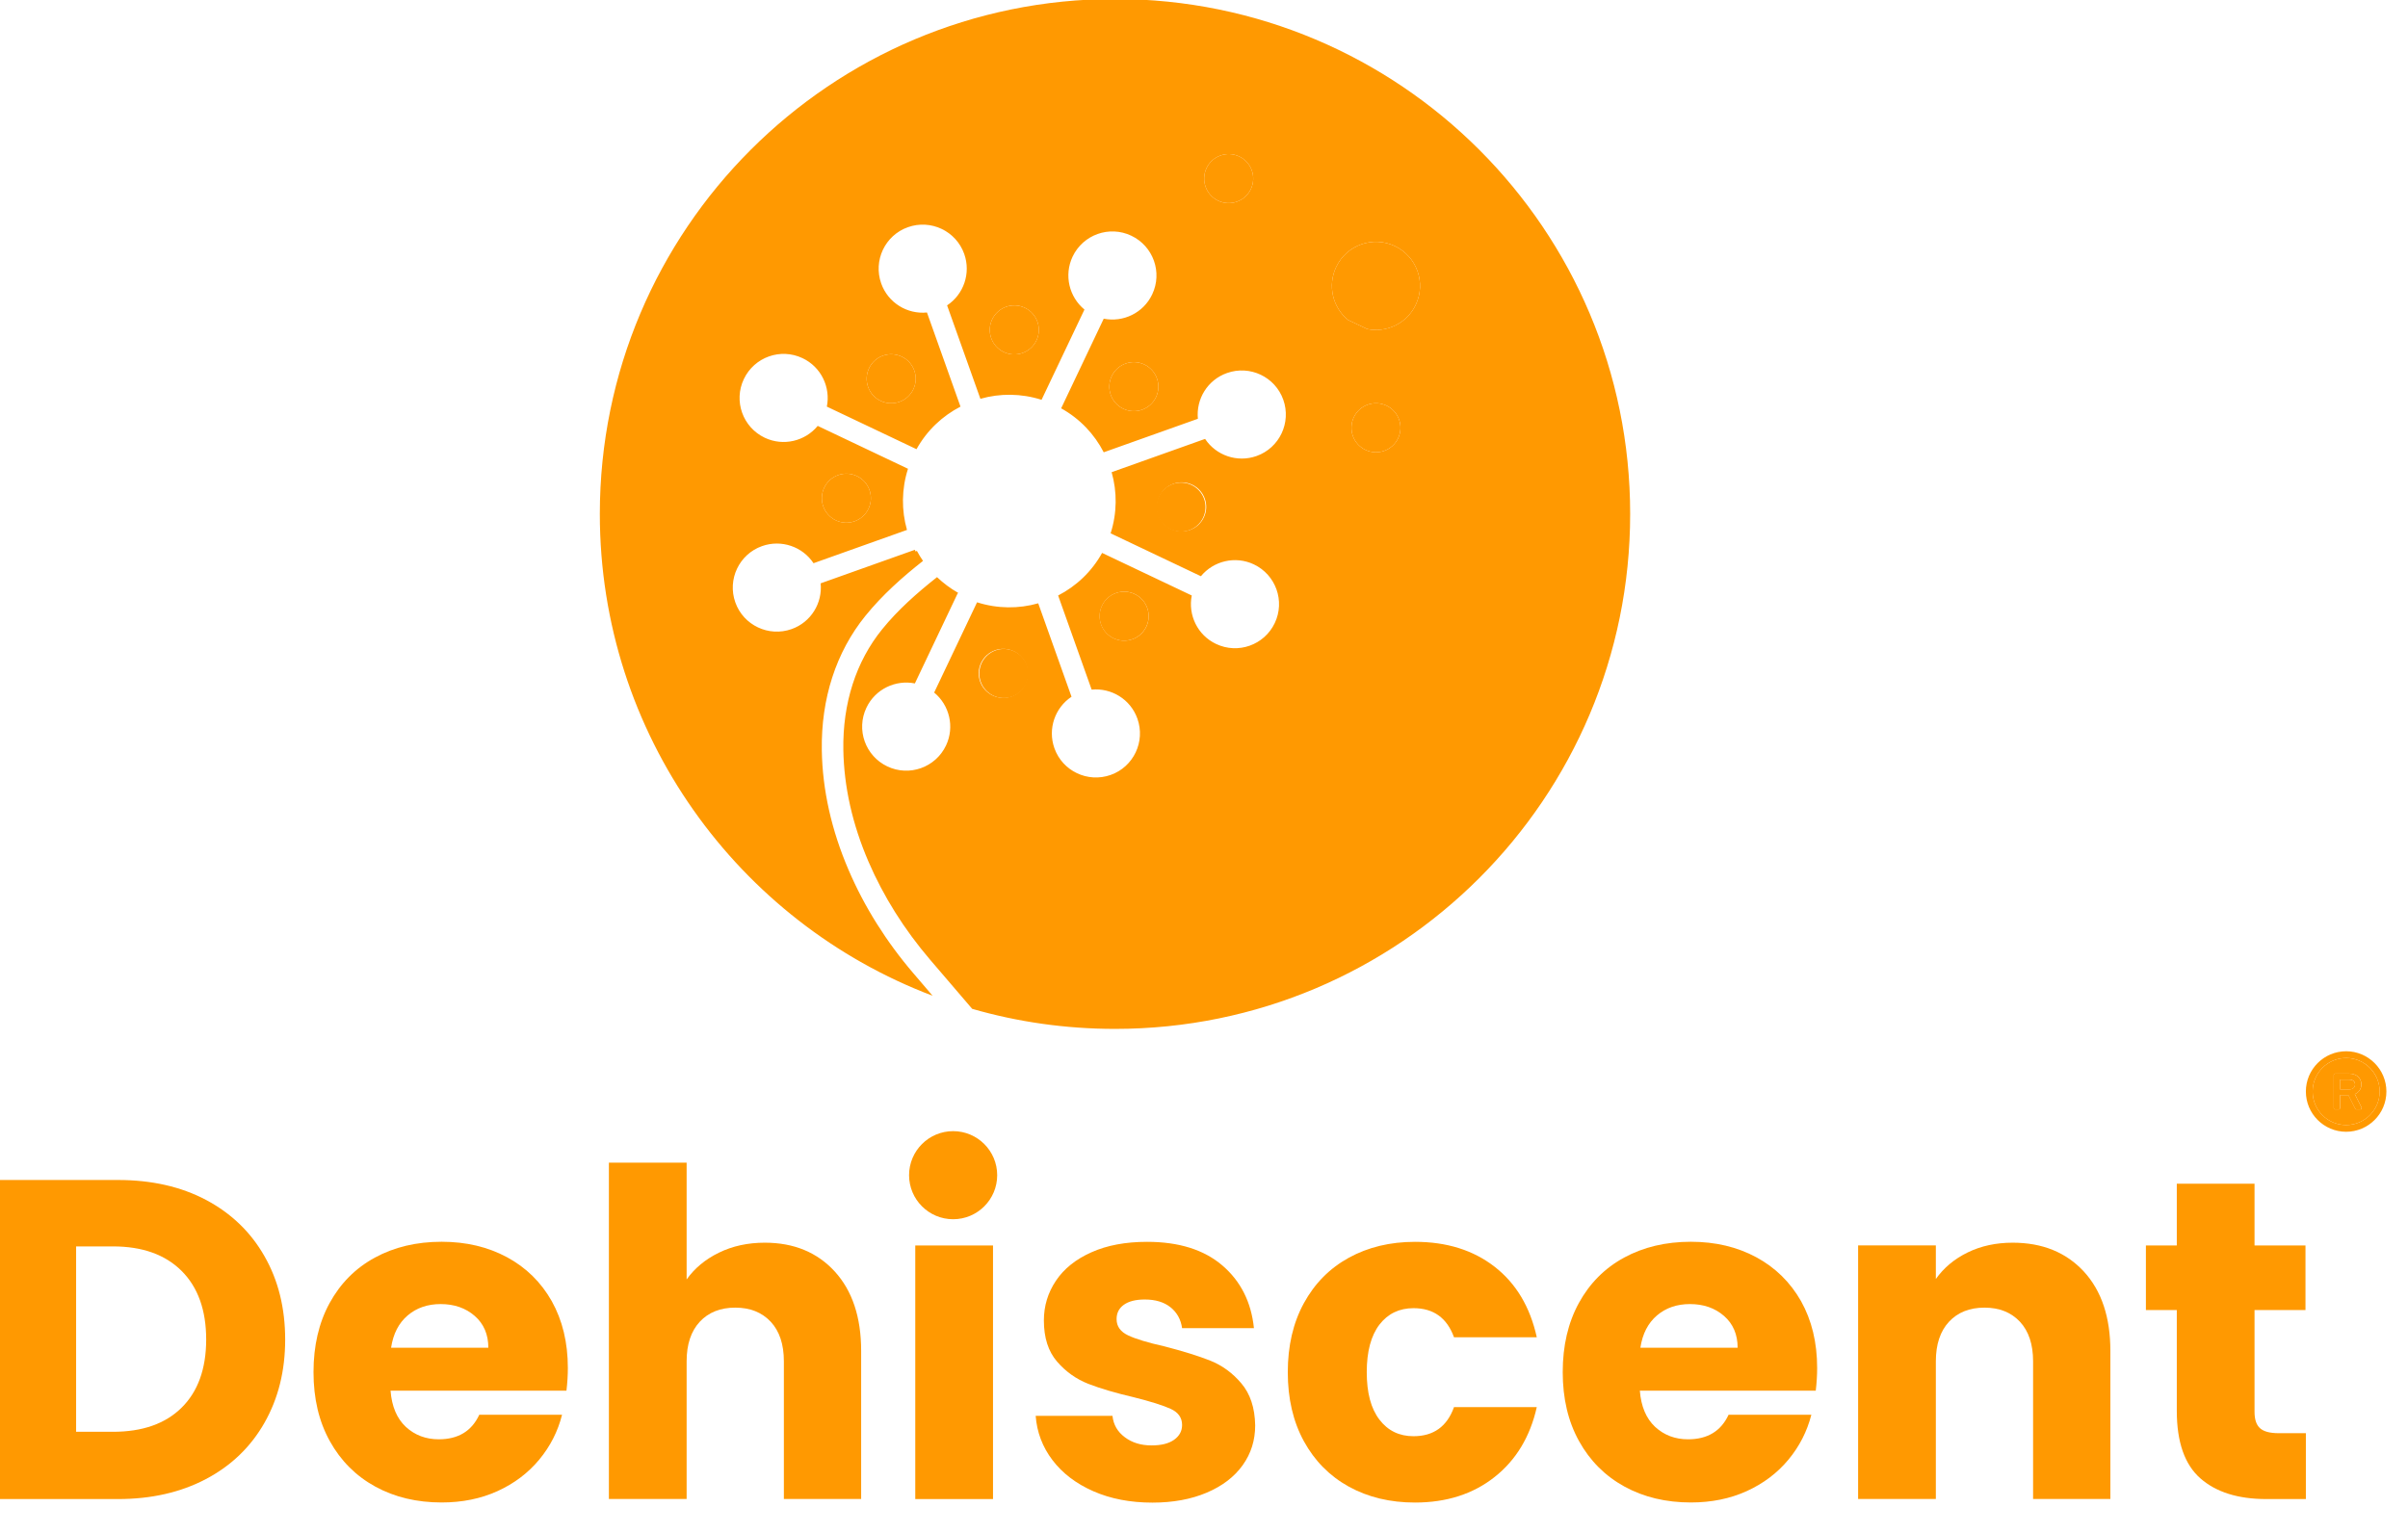 <?xml version="1.0" encoding="utf-8"?>
<!-- Generator: Adobe Illustrator 25.2.1, SVG Export Plug-In . SVG Version: 6.00 Build 0)  -->
<svg version="1.1" id="Layer_1" xmlns="http://www.w3.org/2000/svg" xmlns:xlink="http://www.w3.org/1999/xlink" x="0px" y="0px"
	 viewBox="0 0 311 198" style="enable-background:new 0 0 311 198;" xml:space="preserve">
<style type="text/css">
	.st0{fill:#FF9901;}
</style>
<g>
	<path class="st0" d="M174.1,41.33l2.49,1.18c2.5,0.51,5.12-0.73,6.26-3.14c1.35-2.84,0.14-6.23-2.7-7.58
		c-2.84-1.35-6.23-0.14-7.58,2.7C171.43,36.9,172.12,39.71,174.1,41.33z"/>
	<path class="st0" d="M179.07,52.4c-1.58-0.75-3.47-0.08-4.22,1.5c-0.75,1.58-0.08,3.47,1.5,4.22c1.58,0.75,3.47,0.08,4.22-1.5
		C181.32,55.04,180.65,53.15,179.07,52.4z"/>
	<path class="st0" d="M147.8,47.09c-1.58-0.75-3.47-0.08-4.22,1.5s-0.08,3.47,1.5,4.22c1.58,0.75,3.47,0.08,4.22-1.5
		C150.05,49.73,149.38,47.84,147.8,47.09z"/>
	<path class="st0" d="M129.64,45.48c1.58,0.75,3.47,0.08,4.22-1.5s0.08-3.47-1.5-4.22c-1.58-0.75-3.47-0.08-4.22,1.5
		C127.39,42.84,128.06,44.73,129.64,45.48z"/>
	<path class="st0" d="M157.33,25.93c1.58,0.75,3.47,0.08,4.22-1.5c0.75-1.58,0.08-3.47-1.5-4.22c-1.58-0.75-3.47-0.08-4.22,1.5
		C155.08,23.29,155.75,25.18,157.33,25.93z"/>
	<path class="st0" d="M113.74,51.79c1.58,0.75,3.47,0.08,4.22-1.5c0.75-1.58,0.08-3.47-1.5-4.22c-1.58-0.75-3.47-0.08-4.22,1.5
		C111.49,49.15,112.16,51.04,113.74,51.79z"/>
	<path class="st0" d="M146.54,76.74c-1.58-0.75-3.47-0.08-4.22,1.5c-0.75,1.58-0.08,3.47,1.5,4.22c1.58,0.75,3.47,0.08,4.22-1.5
		C148.8,79.38,148.12,77.49,146.54,76.74z"/>
	<path class="st0" d="M107.95,67.22c1.58,0.75,3.47,0.08,4.22-1.5c0.75-1.58,0.08-3.47-1.5-4.22c-1.58-0.75-3.47-0.08-4.22,1.5
		C105.7,64.58,106.37,66.47,107.95,67.22z"/>
	
		<ellipse transform="matrix(0.8 -0.599 0.599 0.8 -8.799 104.541)" class="st0" cx="152.62" cy="65.49" rx="3.17" ry="3.17"/>
	
		<ellipse transform="matrix(0.067 -0.998 0.998 0.067 34.155 210.49)" class="st0" cx="129.57" cy="86.99" rx="3.17" ry="3.17"/>
	<path class="st0" d="M303.38,139.47h-1.16v1.28h1.16c0.48,0,0.78-0.25,0.78-0.64C304.16,139.71,303.86,139.47,303.38,139.47z"/>
	<path class="st0" d="M303.01,136.68c-2.39,0-4.33,1.94-4.33,4.33c0,2.39,1.94,4.33,4.33,4.33c2.39,0,4.33-1.94,4.33-4.33
		C307.34,138.63,305.4,136.68,303.01,136.68z M305,143.24c-0.03,0.05-0.09,0.08-0.15,0.08h-0.52c-0.07,0-0.13-0.04-0.15-0.1
		l-0.87-1.74h-1.09v1.67c0,0.1-0.08,0.17-0.17,0.17h-0.47c-0.1,0-0.17-0.08-0.17-0.17v-4.28c0-0.1,0.08-0.17,0.17-0.17h1.83
		c0.94,0,1.57,0.56,1.57,1.4c0,0.56-0.32,1.02-0.84,1.25l0.87,1.73C305.03,143.13,305.03,143.19,305,143.24z"/>
	<path class="st0" d="M121.02,74.56c-2.58,2.04-5.05,4.22-7.09,6.74c-3.38,4.17-5.11,9.56-5.01,15.58
		c0.08,4.76,1.17,9.61,3.25,14.44c1.93,4.48,4.61,8.75,7.97,12.68l5.42,6.33c5.86,1.69,12.05,2.59,18.45,2.59
		c36.74,0,66.53-29.78,66.53-66.53S180.75-0.13,144-0.13c-36.74,0-66.53,29.78-66.53,66.53c0,28.45,17.86,52.73,42.98,62.24
		l-2.43-2.84c-3.55-4.14-6.38-8.65-8.41-13.38c-2.22-5.16-3.39-10.37-3.47-15.49c-0.11-6.68,1.84-12.69,5.63-17.37
		c2.18-2.69,4.76-4.99,7.44-7.1c-0.29-0.42-0.56-0.86-0.8-1.31l-0.13,0.12c-0.04-0.08-0.09-0.16-0.13-0.24l-12.16,4.33
		c0.25,2.54-1.24,5.02-3.75,5.91c-2.96,1.05-6.22-0.49-7.27-3.45c-1.05-2.96,0.49-6.22,3.45-7.27c2.51-0.89,5.24,0.08,6.65,2.21
		l12.07-4.3c-0.72-2.53-0.71-5.27,0.13-7.9l-11.66-5.54c-1.62,1.97-4.43,2.67-6.84,1.53c-2.84-1.35-4.05-4.74-2.7-7.58
		c1.35-2.84,4.74-4.05,7.58-2.7c2.41,1.14,3.64,3.76,3.14,6.26l11.58,5.5c1.35-2.43,3.35-4.3,5.68-5.5l-4.33-12.16
		c-2.54,0.25-5.02-1.24-5.91-3.75c-1.05-2.96,0.49-6.22,3.45-7.27c2.96-1.05,6.22,0.49,7.27,3.45c0.89,2.51-0.08,5.24-2.21,6.65
		l4.3,12.07c2.53-0.72,5.27-0.71,7.9,0.13l5.54-11.66c-1.97-1.62-2.67-4.43-1.53-6.84c1.35-2.84,4.74-4.05,7.58-2.7
		c2.84,1.35,4.05,4.74,2.7,7.58c-1.14,2.41-3.76,3.64-6.26,3.14l-5.5,11.58c2.43,1.35,4.3,3.35,5.5,5.68l12.16-4.33
		c-0.25-2.54,1.24-5.02,3.76-5.91c2.96-1.05,6.22,0.49,7.27,3.45c1.05,2.96-0.49,6.22-3.45,7.27c-2.51,0.89-5.24-0.08-6.65-2.21
		l-12.07,4.3c0.72,2.53,0.71,5.27-0.13,7.9l11.66,5.54c1.62-1.97,4.43-2.67,6.84-1.53c2.84,1.35,4.05,4.74,2.7,7.58
		c-1.35,2.84-4.74,4.05-7.58,2.7c-2.41-1.14-3.64-3.76-3.14-6.26l-11.58-5.5c-1.35,2.43-3.35,4.3-5.68,5.5l4.33,12.16
		c2.54-0.25,5.02,1.24,5.91,3.75c1.05,2.96-0.49,6.22-3.45,7.27c-2.96,1.05-6.22-0.49-7.27-3.45c-0.89-2.51,0.08-5.24,2.21-6.65
		l-4.3-12.07c-2.53,0.72-5.27,0.71-7.9-0.13l-5.54,11.66c1.97,1.62,2.67,4.43,1.53,6.84c-1.35,2.84-4.74,4.05-7.58,2.7
		c-2.84-1.35-4.05-4.74-2.7-7.58c1.14-2.41,3.76-3.64,6.26-3.14l5.5-11.58l0.09-0.12C122.75,76.02,121.84,75.34,121.02,74.56
		 M106.45,63c0.75-1.58,2.64-2.25,4.22-1.5c1.58,0.75,2.25,2.64,1.5,4.22c-0.75,1.58-2.64,2.25-4.22,1.5
		C106.37,66.47,105.7,64.58,106.45,63z M155.48,66.84c-0.75,1.58-2.64,2.25-4.22,1.5c-1.58-0.75-2.25-2.64-1.5-4.22
		c0.75-1.58,2.64-2.25,4.22-1.5C155.56,63.37,156.23,65.26,155.48,66.84z M132.43,88.35c-0.75,1.58-2.64,2.25-4.22,1.5
		c-1.58-0.75-2.25-2.64-1.5-4.22c0.75-1.58,2.64-2.25,4.22-1.5C132.51,84.88,133.18,86.77,132.43,88.35z M148.05,80.96
		c-0.75,1.58-2.64,2.25-4.22,1.5c-1.58-0.75-2.25-2.64-1.5-4.22c0.75-1.58,2.64-2.25,4.22-1.5
		C148.12,77.49,148.8,79.38,148.05,80.96z M180.57,56.62c-0.75,1.58-2.64,2.25-4.22,1.5c-1.58-0.75-2.25-2.64-1.5-4.22
		c0.75-1.58,2.64-2.25,4.22-1.5C180.65,53.15,181.32,55.04,180.57,56.62z M172.57,34.49c1.35-2.84,4.74-4.05,7.58-2.7
		c2.84,1.35,4.05,4.74,2.7,7.58c-1.14,2.41-3.76,3.64-6.26,3.14l-2.49-1.18C172.12,39.71,171.43,36.9,172.57,34.49z M155.83,21.71
		c0.75-1.58,2.64-2.25,4.22-1.5c1.58,0.75,2.25,2.64,1.5,4.22c-0.75,1.58-2.64,2.25-4.22,1.5
		C155.75,25.18,155.08,23.29,155.83,21.71z M149.3,51.31c-0.75,1.58-2.64,2.25-4.22,1.5c-1.58-0.75-2.25-2.64-1.5-4.22
		s2.64-2.25,4.22-1.5C149.38,47.84,150.05,49.73,149.3,51.31z M128.14,41.26c0.75-1.58,2.64-2.25,4.22-1.5
		c1.58,0.75,2.25,2.64,1.5,4.22s-2.64,2.25-4.22,1.5C128.06,44.73,127.39,42.84,128.14,41.26z M112.24,47.57
		c0.75-1.58,2.64-2.25,4.22-1.5c1.58,0.75,2.25,2.64,1.5,4.22c-0.75,1.58-2.64,2.25-4.22,1.5
		C112.16,51.04,111.49,49.15,112.24,47.57z"/>
	<path class="st0" d="M26.62,155.02c-3.25-1.72-7.05-2.58-11.39-2.58H-0.21v41.22h15.44c4.31,0,8.09-0.86,11.36-2.58
		c3.27-1.72,5.79-4.15,7.57-7.28c1.78-3.13,2.67-6.71,2.67-10.74c0-4.07-0.89-7.66-2.67-10.77
		C32.38,159.16,29.87,156.75,26.62,155.02z M23.45,181.86c-2.11,2.08-5.07,3.11-8.87,3.11H9.83v-23.95h4.76
		c3.8,0,6.75,1.06,8.87,3.17c2.11,2.11,3.17,5.07,3.17,8.87C26.62,176.85,25.56,179.78,23.45,181.86z"/>
	<path class="st0" d="M65.49,162.42c-2.47-1.33-5.28-2-8.45-2c-3.25,0-6.13,0.69-8.63,2.05c-2.51,1.37-4.45,3.33-5.84,5.87
		c-1.39,2.54-2.08,5.52-2.08,8.92c0,3.41,0.7,6.38,2.11,8.92c1.41,2.54,3.37,4.5,5.87,5.87c2.5,1.37,5.36,2.05,8.57,2.05
		c2.66,0,5.07-0.49,7.22-1.47c2.15-0.98,3.94-2.33,5.37-4.05c1.43-1.72,2.42-3.66,2.96-5.81H61.9c-0.98,2.11-2.72,3.17-5.23,3.17
		c-1.68,0-3.1-0.54-4.26-1.61c-1.15-1.08-1.81-2.63-1.97-4.67h22.72c0.12-1.02,0.18-2,0.18-2.94c0-3.29-0.7-6.16-2.08-8.63
		C69.88,165.65,67.95,163.75,65.49,162.42z M50.51,174.11c0.27-1.8,0.99-3.19,2.14-4.17c1.15-0.98,2.57-1.47,4.26-1.47
		c1.76,0,3.23,0.51,4.4,1.53c1.17,1.02,1.76,2.39,1.76,4.11H50.51z"/>
	<path class="st0" d="M98.78,160.54c-2.19,0-4.17,0.43-5.93,1.29c-1.76,0.86-3.15,2.02-4.17,3.46v-15.09H78.64v43.45h10.04v-17.79
		c0-2.19,0.57-3.89,1.7-5.11c1.13-1.21,2.66-1.82,4.58-1.82c1.92,0,3.44,0.61,4.58,1.82c1.13,1.21,1.7,2.92,1.7,5.11v17.79h9.98
		v-19.14c0-4.34-1.14-7.76-3.41-10.25C105.55,161.79,102.53,160.54,98.78,160.54z"/>
	<rect x="118.21" y="160.9" class="st0" width="10.04" height="32.76"/>
	<path class="st0" d="M156.31,175.78c-1.53-0.61-3.5-1.22-5.93-1.85c-2.11-0.47-3.67-0.94-4.67-1.41c-1-0.47-1.5-1.17-1.5-2.11
		c0-0.78,0.31-1.4,0.94-1.85c0.63-0.45,1.53-0.68,2.7-0.68c1.37,0,2.48,0.33,3.32,1c0.84,0.67,1.34,1.57,1.5,2.7h9.28
		c-0.35-3.37-1.71-6.07-4.08-8.1c-2.37-2.03-5.61-3.05-9.72-3.05c-2.78,0-5.18,0.45-7.19,1.35c-2.02,0.9-3.54,2.12-4.58,3.67
		c-1.04,1.55-1.56,3.26-1.56,5.14c0,2.23,0.57,4,1.7,5.31c1.13,1.31,2.49,2.27,4.05,2.88c1.57,0.61,3.52,1.18,5.87,1.73
		c2.19,0.55,3.78,1.05,4.76,1.5c0.98,0.45,1.47,1.14,1.47,2.08c0,0.78-0.34,1.42-1.03,1.91c-0.69,0.49-1.65,0.73-2.91,0.73
		c-1.37,0-2.52-0.35-3.46-1.06c-0.94-0.7-1.47-1.62-1.59-2.76h-9.92c0.16,2.11,0.88,4.02,2.17,5.72c1.29,1.7,3.05,3.04,5.28,4.02
		c2.23,0.98,4.77,1.47,7.63,1.47c2.66,0,5-0.43,7.02-1.29c2.02-0.86,3.56-2.04,4.64-3.55c1.08-1.51,1.61-3.22,1.61-5.14
		c-0.04-2.27-0.64-4.08-1.79-5.43C159.18,177.36,157.84,176.39,156.31,175.78z"/>
	<path class="st0" d="M182.56,169c2.58,0,4.32,1.25,5.23,3.76h10.69c-0.86-3.91-2.67-6.95-5.43-9.1c-2.76-2.15-6.19-3.23-10.3-3.23
		c-3.21,0-6.06,0.69-8.54,2.05c-2.49,1.37-4.42,3.33-5.81,5.87c-1.39,2.54-2.08,5.52-2.08,8.92c0,3.41,0.69,6.38,2.08,8.92
		c1.39,2.54,3.33,4.5,5.81,5.87c2.49,1.37,5.33,2.05,8.54,2.05c4.07,0,7.5-1.1,10.27-3.29c2.78-2.19,4.6-5.21,5.46-9.04h-10.69
		c-0.9,2.51-2.64,3.76-5.23,3.76c-1.84,0-3.31-0.71-4.4-2.14c-1.1-1.43-1.64-3.47-1.64-6.14c0-2.66,0.55-4.71,1.64-6.14
		C179.25,169.71,180.72,169,182.56,169z"/>
	<path class="st0" d="M226.83,162.42c-2.47-1.33-5.28-2-8.45-2c-3.25,0-6.13,0.69-8.63,2.05c-2.51,1.37-4.45,3.33-5.84,5.87
		c-1.39,2.54-2.08,5.52-2.08,8.92c0,3.41,0.7,6.38,2.11,8.92c1.41,2.54,3.37,4.5,5.87,5.87c2.5,1.37,5.36,2.05,8.57,2.05
		c2.66,0,5.07-0.49,7.22-1.47c2.15-0.98,3.94-2.33,5.37-4.05c1.43-1.72,2.42-3.66,2.97-5.81h-10.69c-0.98,2.11-2.72,3.17-5.23,3.17
		c-1.68,0-3.1-0.54-4.26-1.61c-1.15-1.08-1.81-2.63-1.97-4.67h22.72c0.12-1.02,0.18-2,0.18-2.94c0-3.29-0.7-6.16-2.08-8.63
		C231.22,165.65,229.29,163.75,226.83,162.42z M211.86,174.11c0.27-1.8,0.99-3.19,2.14-4.17c1.15-0.98,2.57-1.47,4.26-1.47
		c1.76,0,3.23,0.51,4.4,1.53c1.17,1.02,1.76,2.39,1.76,4.11H211.86z"/>
	<path class="st0" d="M259.94,160.54c-2.15,0-4.09,0.42-5.81,1.26c-1.72,0.84-3.09,1.99-4.11,3.43v-4.34h-10.04v32.76h10.04v-17.79
		c0-2.19,0.57-3.89,1.7-5.11c1.13-1.21,2.66-1.82,4.58-1.82c1.92,0,3.44,0.61,4.58,1.82c1.13,1.21,1.7,2.92,1.7,5.11v17.79h9.98
		v-19.14c0-4.34-1.14-7.76-3.43-10.25C266.84,161.79,263.78,160.54,259.94,160.54z"/>
	<path class="st0" d="M291.88,184.5c-0.47-0.43-0.7-1.13-0.7-2.11v-13.15h6.58v-8.34h-6.58v-7.98h-10.04v7.98h-3.99v8.34h3.99v13.03
		c0,4.03,1.02,6.94,3.05,8.72c2.03,1.78,4.87,2.67,8.51,2.67h5.11v-8.51h-3.58C293.13,185.14,292.35,184.93,291.88,184.5z"/>
	<circle class="st0" cx="123.1" cy="151.82" r="5.69"/>
	<path class="st0" d="M303.01,135.81c-2.87,0-5.2,2.33-5.2,5.2c0,2.87,2.33,5.2,5.2,5.2c2.87,0,5.2-2.33,5.2-5.2
		C308.21,138.15,305.88,135.81,303.01,135.81z M303.01,145.34c-2.39,0-4.33-1.94-4.33-4.33c0-2.39,1.94-4.33,4.33-4.33
		c2.39,0,4.33,1.94,4.33,4.33C307.34,143.4,305.4,145.34,303.01,145.34z"/>
	<path class="st0" d="M304.13,141.35c0.52-0.22,0.84-0.68,0.84-1.25c0-0.84-0.63-1.4-1.57-1.4h-1.83c-0.1,0-0.17,0.08-0.17,0.17
		v4.28c0,0.1,0.08,0.17,0.17,0.17h0.47c0.1,0,0.17-0.08,0.17-0.17v-1.67h1.09l0.87,1.74c0.03,0.06,0.09,0.1,0.15,0.1h0.52
		c0.06,0,0.12-0.03,0.15-0.08c0.03-0.05,0.03-0.11,0.01-0.17L304.13,141.35z M303.38,140.74h-1.16v-1.28h1.16
		c0.48,0,0.78,0.24,0.78,0.63C304.16,140.5,303.86,140.74,303.38,140.74z"/>
</g>
</svg>
